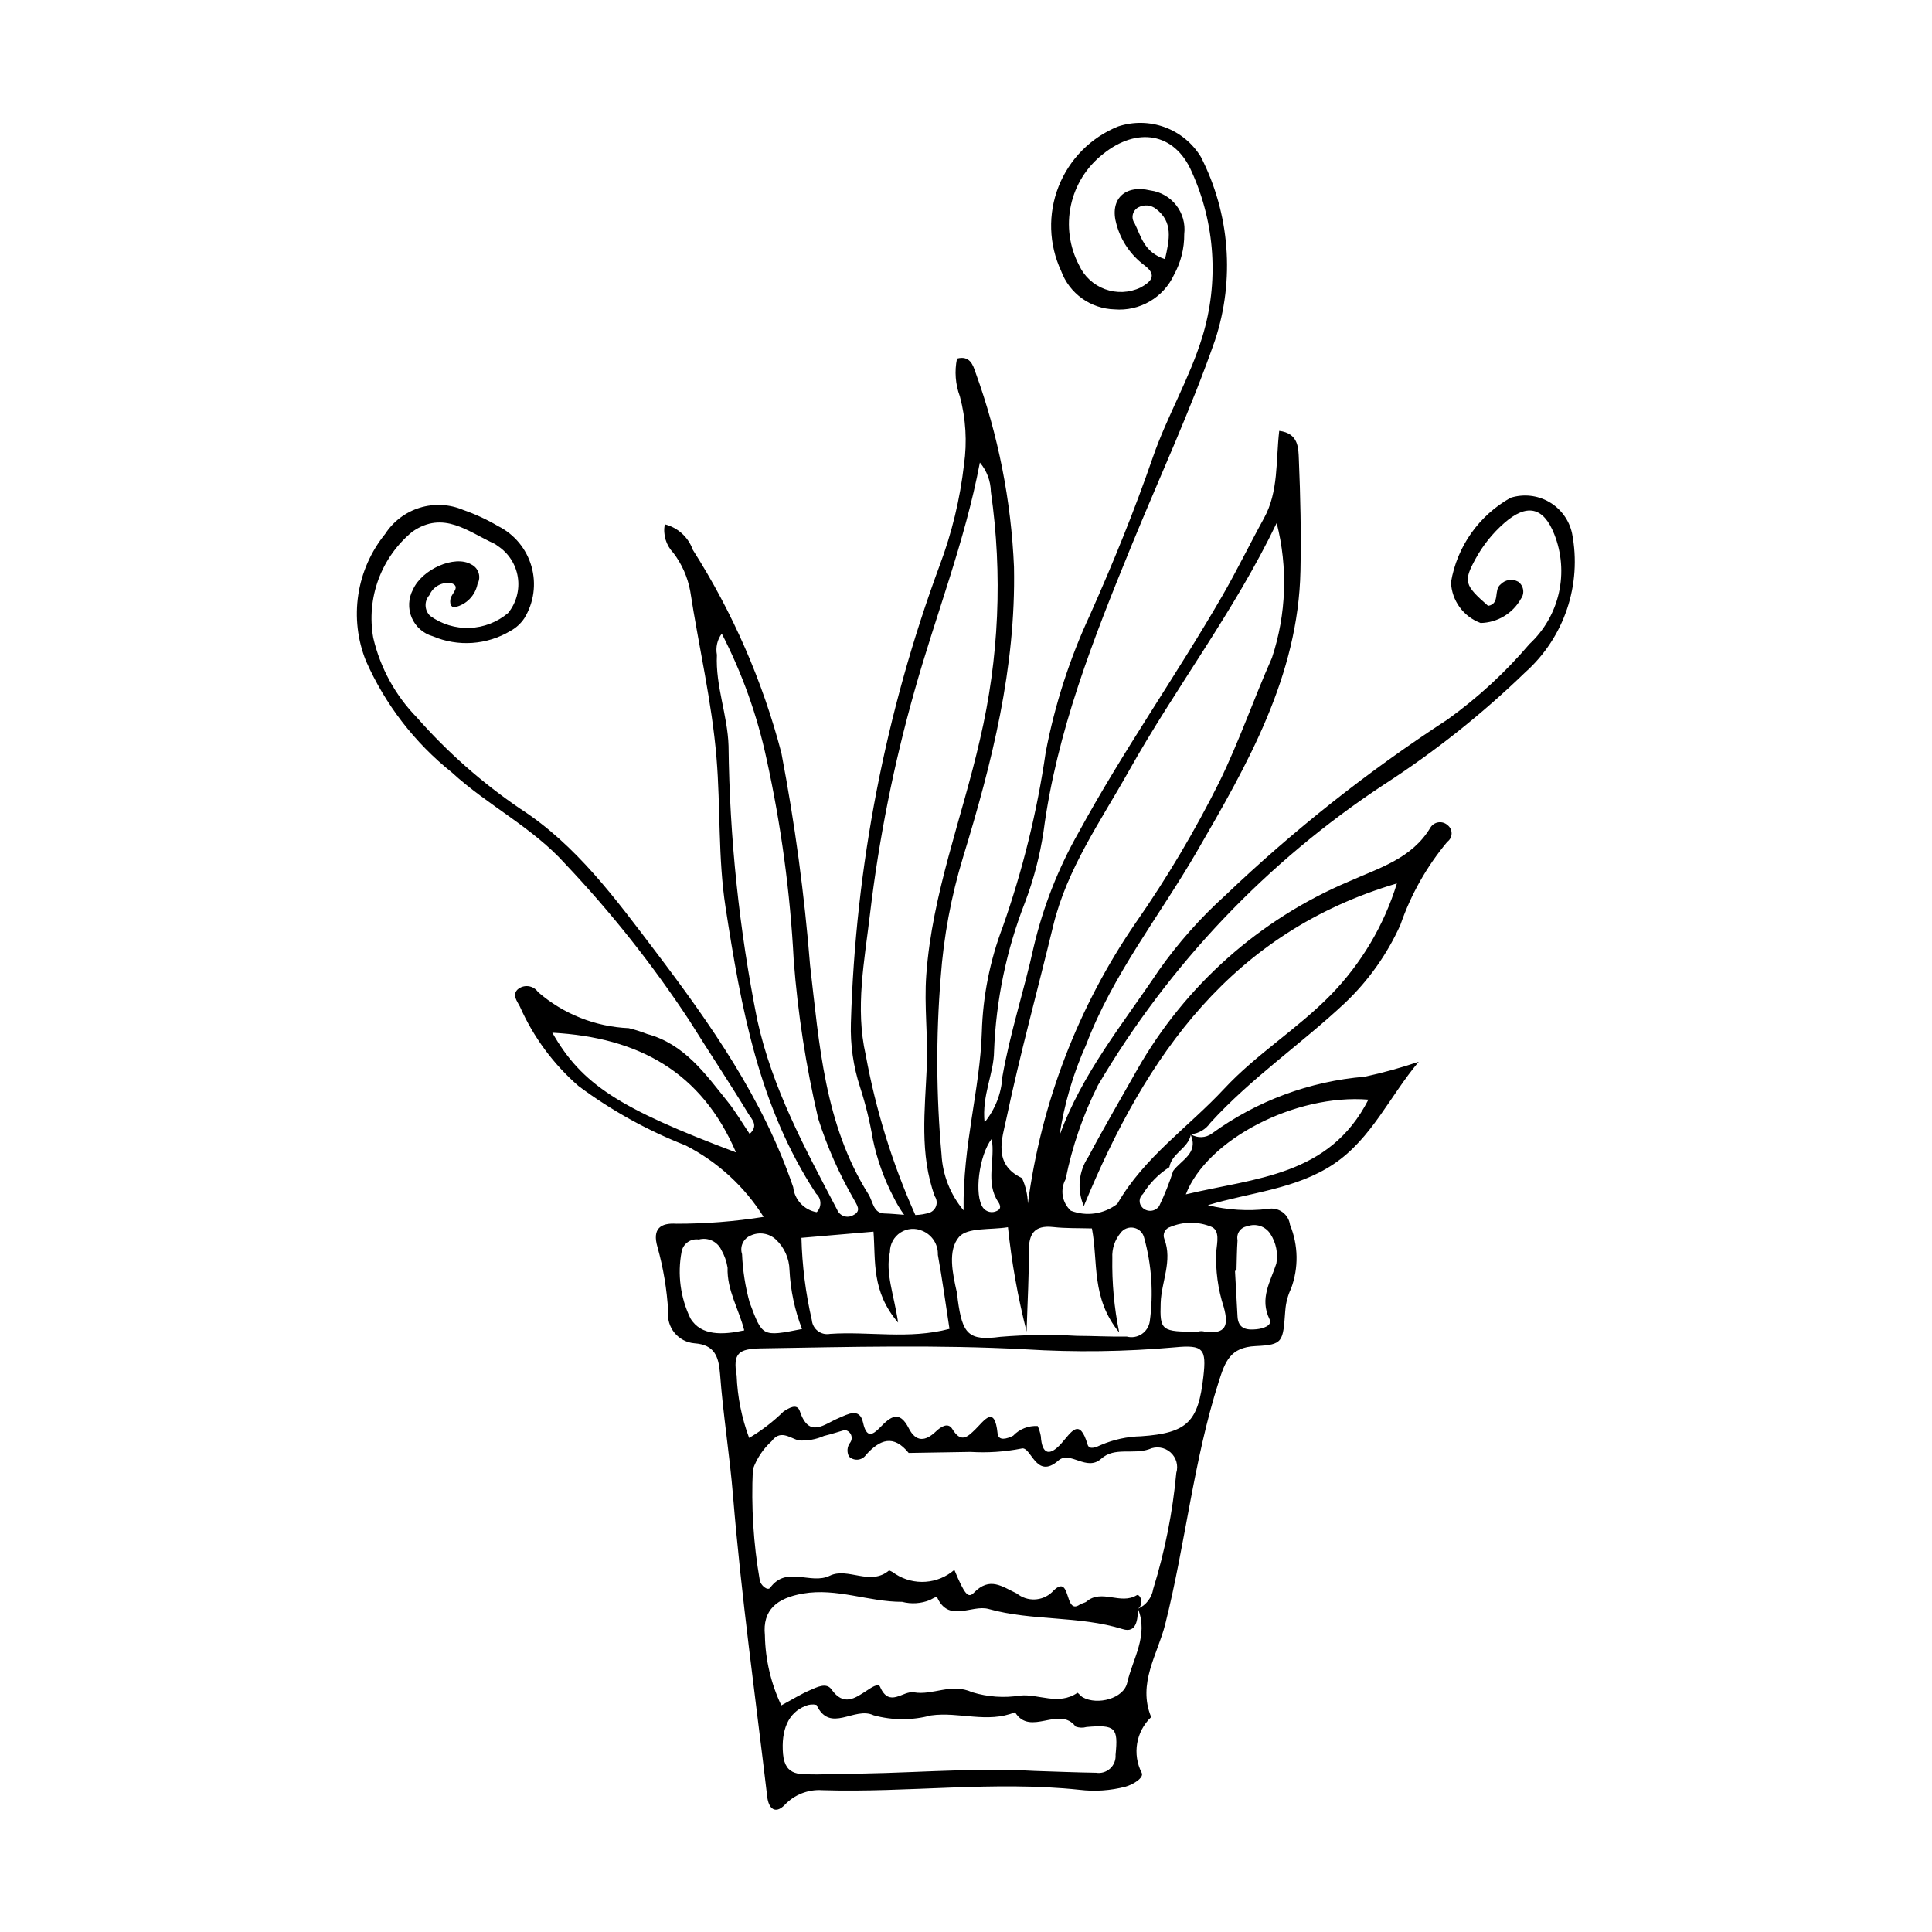 <?xml version="1.0" encoding="UTF-8"?>
<!-- The Best Svg Icon site in the world: iconSvg.co, Visit us! https://iconsvg.co -->
<svg fill="#000000" width="800px" height="800px" version="1.1" viewBox="144 144 512 512" xmlns="http://www.w3.org/2000/svg">
 <path d="m560.6 285.29c-0.773-3.488-2.973-6.488-6.066-8.27-3.094-1.785-6.793-2.188-10.195-1.113-8.395 4.68-14.211 12.91-15.816 22.383 0.184 4.859 3.285 9.129 7.852 10.809 4.457-0.09 8.535-2.539 10.699-6.438 0.504-0.695 0.707-1.566 0.562-2.414-0.141-0.844-0.613-1.602-1.316-2.098-1.535-0.844-3.445-0.547-4.656 0.723-1.914 1.492-0.027 5.09-3.297 5.691-6.281-5.484-6.598-6.481-3.352-12.441l0.004-0.004c1.957-3.59 4.535-6.809 7.613-9.504 5.934-5.211 10.383-4.352 13.258 2.941 1.969 4.953 2.391 10.383 1.219 15.578-1.172 5.195-3.891 9.918-7.793 13.543-6.394 7.516-13.676 14.227-21.688 19.988-21.078 13.715-40.836 29.355-59.02 46.723-6.551 5.93-12.426 12.562-17.523 19.781-9.473 14.145-20.41 27.387-26.305 43.781 1.234-8.324 3.613-16.434 7.066-24.102 7.047-18.602 19.461-34.125 29.309-51.125 13.438-23.195 26.906-46.535 27.48-74.484 0.203-9.828-0.008-19.68-0.426-29.5-0.125-2.934-0.02-6.898-5.203-7.551-0.934 8.043-0.121 16.035-4.043 23.152-3.769 6.84-7.176 13.883-11.082 20.637-12.234 21.156-26.355 41.16-38.055 62.664v-0.004c-5.371 9.453-9.363 19.625-11.863 30.207-2.531 11.566-6.281 22.824-8.328 34.535-0.262 4.418-1.914 8.637-4.715 12.062-0.746-7.269 2.465-12.871 2.516-18.883 0.516-13.543 3.301-26.898 8.238-39.52 2.277-6.027 3.91-12.281 4.871-18.652 3.484-26.516 13.215-51.102 23.234-75.602 7.449-18.211 15.781-36.113 22.234-54.672 5.266-16.023 3.91-33.488-3.758-48.512-2.203-3.633-5.578-6.414-9.566-7.883-3.988-1.469-8.359-1.539-12.395-0.199-7.215 2.922-12.914 8.676-15.762 15.918-2.852 7.242-2.602 15.34 0.688 22.391 1.07 2.914 2.992 5.438 5.512 7.25 2.519 1.809 5.523 2.824 8.625 2.914 3.254 0.27 6.516-0.465 9.336-2.109 2.824-1.645 5.07-4.113 6.441-7.078 1.805-3.293 2.734-6.992 2.699-10.746 0.691-5.672-3.312-10.844-8.977-11.59-6.777-1.617-10.898 2.344-8.977 8.988v-0.004c1.168 4.312 3.746 8.109 7.32 10.793 3.816 2.801 1.547 4.598-0.977 5.977-2.945 1.391-6.324 1.539-9.383 0.418-3.059-1.121-5.539-3.422-6.891-6.387-2.543-4.867-3.301-10.469-2.148-15.836 1.152-5.367 4.148-10.16 8.465-13.551 9.004-7.312 19.035-5.785 23.566 4.676 6.211 13.727 7.215 29.246 2.82 43.66-3.367 11.055-9.355 21.051-13.141 32.012-4.863 14.082-10.504 27.934-16.566 41.547h0.004c-5.438 11.664-9.41 23.953-11.824 36.594-2.285 15.77-6.102 31.281-11.398 46.309-3.383 8.902-5.25 18.305-5.531 27.824-0.469 15.191-5.066 29.848-4.84 47.27-3.508-4.18-5.562-9.395-5.844-14.844-1.41-15.57-1.484-31.227-0.223-46.809 0.781-10.832 2.773-21.547 5.934-31.938 7.656-25.012 14.016-50.191 13.496-76.824h0.004c-0.742-17.629-4.18-35.039-10.195-51.625-0.68-2.035-1.535-4.578-4.91-3.688-0.695 3.352-0.43 6.832 0.766 10.039 1.57 5.883 1.941 12.027 1.086 18.055-1.047 9.113-3.203 18.062-6.422 26.648-14.383 38.898-22.336 79.883-23.551 121.34-0.18 5.773 0.645 11.531 2.441 17.023 1.461 4.512 2.594 9.121 3.379 13.801 1.113 5.324 2.953 10.469 5.469 15.289 0.801 1.652 1.746 3.231 2.828 4.715-1.746-0.117-3.496-0.32-5.227-0.355-2.973-0.062-3.019-3.156-4.238-5.094-11.656-18.531-13.023-39.781-15.453-60.559l-0.004-0.004c-1.508-18.922-4.051-37.746-7.613-56.391-4.984-19.055-12.902-37.215-23.477-53.836-1.184-3.352-3.973-5.887-7.426-6.754-0.512 2.727 0.324 5.531 2.242 7.531 2.281 2.984 3.82 6.465 4.5 10.156 2.262 14.734 5.719 29.23 6.965 44.188 1.098 13.199 0.371 26.457 2.398 39.617 4.094 26.582 8.844 52.871 24.016 75.926 0.691 0.613 1.098 1.488 1.121 2.41 0.027 0.926-0.332 1.82-0.984 2.469-3.324-0.57-5.863-3.281-6.223-6.633-7.957-23.422-21.996-43.359-36.68-62.707-10.422-13.73-20.781-27.934-35.613-37.543-10.129-6.883-19.348-15.016-27.434-24.211-5.719-5.856-9.723-13.168-11.574-21.141-0.918-5.191-0.438-10.535 1.391-15.477 1.828-4.945 4.941-9.312 9.016-12.656 8.254-5.691 14.762 0.07 21.684 3.199v0.004c0.305 0.156 0.586 0.348 0.848 0.566 2.887 1.871 4.84 4.883 5.375 8.281 0.535 3.398-0.398 6.863-2.574 9.531-2.859 2.418-6.449 3.809-10.195 3.949-3.742 0.137-7.426-0.984-10.457-3.188-1.539-1.48-1.625-3.91-0.199-5.496 0.977-2.293 3.41-3.606 5.859-3.16 2.5 0.879 0.047 2.684-0.262 4.086-0.23 1.051-0.02 2.356 1.117 2.266 3.066-0.66 5.441-3.086 6.039-6.16 0.496-0.91 0.594-1.984 0.27-2.969-0.324-0.988-1.039-1.793-1.98-2.231-4.352-2.523-13.012 1.293-15.398 6.691v-0.004c-1.23 2.301-1.355 5.035-0.336 7.441 1.016 2.402 3.066 4.215 5.578 4.93 6.695 2.856 14.355 2.328 20.602-1.414 1.477-0.805 2.738-1.953 3.668-3.352 2.531-4.113 3.215-9.098 1.895-13.742-1.324-4.641-4.531-8.516-8.848-10.68-2.93-1.73-6.019-3.16-9.23-4.277-3.644-1.547-7.719-1.754-11.504-0.594-3.789 1.164-7.043 3.625-9.195 6.949-3.766 4.641-6.223 10.207-7.121 16.117-0.898 5.914-0.199 11.957 2.019 17.508 5.094 11.551 12.902 21.695 22.766 29.574 9.512 8.742 21.359 14.551 30.086 24.266 12.125 12.82 23.105 26.672 32.816 41.402 5.184 8.312 10.629 16.461 15.711 24.836 0.824 1.359 2.793 3.059 0.316 5.301-1.988-2.949-3.684-5.891-5.789-8.508-5.938-7.391-11.473-15.324-21.414-17.988v-0.004c-1.57-0.621-3.18-1.129-4.824-1.527-8.871-0.379-17.352-3.754-24.055-9.574-0.594-0.855-1.527-1.422-2.559-1.547-1.035-0.129-2.078 0.188-2.863 0.875-1.496 1.492-0.102 3.09 0.633 4.551v0.004c3.57 8.062 8.875 15.246 15.531 21.031 8.711 6.481 18.246 11.77 28.355 15.727 8.477 4.336 15.625 10.883 20.684 18.949-7.648 1.219-15.387 1.824-23.133 1.812-4.121-0.266-6.43 1.27-4.996 6.16v0.004c1.555 5.547 2.504 11.25 2.836 17-0.242 2.066 0.363 4.141 1.68 5.746 1.32 1.609 3.234 2.609 5.305 2.777 5.269 0.379 6.41 3.426 6.766 8.148 0.809 10.801 2.555 21.492 3.445 32.328 2.188 26.633 5.93 53.141 9.059 79.699 0.371 3.152 2.121 4.695 4.598 2.191l-0.004 0.004c2.57-2.75 6.242-4.199 10-3.945 22.723 0.711 45.438-2.504 68.172-0.098 4.066 0.492 8.188 0.215 12.152-0.816 2-0.551 4.969-2.34 4.324-3.668-2.539-4.938-1.52-10.961 2.504-14.785-3.68-8.922 1.699-16.574 3.719-24.594 5.371-21.309 7.488-43.32 14.203-64.344 1.668-5.219 2.977-9.066 9.746-9.383 7.363-0.348 7.258-1.098 7.875-9.445h0.008c0.141-2.019 0.66-3.996 1.531-5.824 2.031-5.465 1.926-11.488-0.289-16.879-0.176-1.363-0.914-2.59-2.035-3.387-1.121-0.797-2.523-1.086-3.867-0.805-5.312 0.617-10.691 0.277-15.883-1 11.27-3.414 23.367-4.211 33.359-10.902 10.035-6.723 14.836-17.984 22.539-27.105-4.691 1.586-9.465 2.91-14.301 3.957-14.629 1.211-28.645 6.418-40.512 15.059-1.629 1.195-3.824 1.281-5.543 0.215l0.008-0.023h-0.004c2.066-0.207 3.934-1.309 5.117-3.012 10.801-11.871 24.109-20.906 35.746-31.836 6.168-5.867 11.141-12.875 14.633-20.637 2.766-8.035 6.981-15.492 12.43-22.016 0.703-0.512 1.125-1.324 1.137-2.195 0.016-0.871-0.383-1.695-1.074-2.231-0.648-0.582-1.52-0.855-2.387-0.738-0.863 0.113-1.637 0.598-2.109 1.332-4.938 8.324-13.738 10.793-21.668 14.355h-0.004c-23.664 10.012-43.375 27.535-56.086 49.863-4.332 7.691-8.809 15.309-12.938 23.109-2.602 3.856-3.051 8.773-1.195 13.035 16.551-40.188 39.301-72.562 82.965-85.5-3.41 11.094-9.414 21.215-17.512 29.527-8.809 9.023-19.641 15.625-28.277 24.902-9.434 10.141-21.176 18.09-28.289 30.469l0.004 0.004c-3.508 2.731-8.188 3.426-12.332 1.832-2.34-2.129-2.91-5.578-1.387-8.348 1.73-8.641 4.609-17.008 8.562-24.887 18.863-32.012 44.801-59.281 75.828-79.719 13.402-8.668 25.93-18.617 37.402-29.715 10.363-9.246 15.082-23.273 12.406-36.902zm-115.91-82.098c-0.496-0.68-0.672-1.543-0.477-2.363 0.195-0.82 0.742-1.512 1.492-1.895 1.516-0.801 3.363-0.625 4.695 0.457 4.516 3.481 3.531 8.012 2.34 13.281-5.598-1.816-6.324-6.043-8.051-9.48zm-154.32 214.48c22.926 1.258 39.543 10.422 48.68 31.723-31.027-11.676-40.871-18.023-48.68-31.723zm181.31 63.094c0.082-2.707 0.09-5.418 0.281-8.117-0.18-0.832-0.004-1.703 0.484-2.398 0.492-0.699 1.25-1.156 2.094-1.27 2.277-0.871 4.856-0.008 6.148 2.066 1.492 2.305 2.051 5.098 1.562 7.801-1.57 4.84-4.512 9.23-1.809 14.77 0.84 1.719-1.812 2.481-3.414 2.644-2.473 0.25-4.879 0.023-5.07-3.344-0.227-4.047-0.449-8.09-0.668-12.137zm-60.984-40.301c3.625-17.16 8.289-34.098 12.418-51.152 3.664-15.125 12.578-27.688 20.004-40.93 12.41-22.141 27.996-42.375 39.215-65.785v0.004c3.004 11.781 2.57 24.176-1.25 35.719-4.812 10.832-8.645 22.043-13.863 32.727v0.004c-6.488 13.031-13.926 25.57-22.254 37.512-15.25 22.203-25.039 47.691-28.57 74.391-0.055-2.332-0.586-4.629-1.559-6.75-7.789-3.652-5.246-10.508-4.141-15.738zm-3.898 5.344c1.035 5.602-1.754 11.512 1.746 16.727 0.594 0.883 0.863 1.863-0.391 2.383h0.004c-1.25 0.621-2.769 0.277-3.625-0.828-2.438-3.301-1.105-13.848 2.266-18.281zm-33.371-22.234c-2.844-12.484-0.316-25 1.145-37.461 2.367-19.879 6.285-39.543 11.723-58.809 5.652-20.191 13.422-39.766 17.379-60.73 1.828 2.16 2.856 4.883 2.914 7.711 3.144 21.879 2.168 44.152-2.887 65.672-4.727 20.793-12.664 40.801-14.227 62.418-0.594 8.211 0.477 16.23 0.133 24.34-0.488 11.5-1.965 23.086 2.121 34.316 0.484 0.715 0.629 1.613 0.387 2.441-0.242 0.832-0.844 1.512-1.641 1.852-1.262 0.41-2.574 0.633-3.902 0.664-6.062-13.562-10.473-27.801-13.145-42.414zm-28.758-9.324h0.004c-4.781-23.902-7.324-48.199-7.602-72.574-0.242-8.145-3.496-15.902-3.082-24.137v-0.004c-0.379-1.969 0.09-4.012 1.289-5.621 5.402 10.504 9.395 21.672 11.867 33.219 3.856 17.531 6.262 35.348 7.195 53.277 1.082 14.184 3.262 28.262 6.516 42.109 2.367 7.43 5.531 14.582 9.438 21.328 0.703 1.395 2.172 3.047-0.203 4.191-0.75 0.434-1.648 0.52-2.465 0.234-0.812-0.281-1.465-0.906-1.785-1.707-8.477-16.172-17.199-32.141-21.168-50.316zm30.816 56.148c0.594 7.816-0.574 15.852 6.523 24.098-1.098-7.504-3.434-13.027-2.16-18.734h-0.004c0.004-2.074 1.055-4 2.797-5.125 1.738-1.125 3.93-1.289 5.82-0.441 2.555 1.055 4.184 3.594 4.082 6.356 1.152 6.285 2.004 12.629 3.078 19.609-10.781 2.852-21.293 0.621-31.684 1.332v0.004c-1.129 0.203-2.293-0.074-3.207-0.773-0.91-0.695-1.488-1.746-1.586-2.891-1.648-7.152-2.57-14.457-2.754-21.797 6.262-0.539 12.434-1.066 19.094-1.637zm-32.484 1.004c2.219-0.992 4.812-0.574 6.602 1.07 2.246 2.098 3.555 5.016 3.625 8.09 0.262 5.356 1.379 10.637 3.316 15.637-10.668 2.109-10.461 2.031-13.867-6.973-1.16-4.195-1.84-8.516-2.023-12.867-0.664-2.016 0.367-4.195 2.348-4.957zm-16.023 21.996c-2.668-5.496-3.488-11.707-2.34-17.707 0.406-2.125 2.422-3.539 4.555-3.203 2.379-0.645 4.879 0.496 5.949 2.715 0.844 1.469 1.41 3.078 1.676 4.754-0.203 5.922 2.973 10.941 4.418 16.605-5.594 1.211-11.434 1.527-14.258-3.164zm112.66 115.66c0.098 1.363-0.43 2.699-1.438 3.621-1.008 0.926-2.383 1.34-3.731 1.121-5.422-0.078-10.844-0.312-16.266-0.48-17.617-1.008-35.188 0.891-52.801 0.738-1.691-0.016-3.387 0.242-5.07 0.188-3.949-0.129-8.305 0.762-8.824-5.481-0.516-6.184 1.32-10.898 5.996-12.688 0.906-0.391 1.914-0.48 2.879-0.258 3.625 7.703 10.031 0.297 15.137 2.754 4.973 1.363 10.219 1.375 15.199 0.035 7.434-1.039 14.973 2.164 22.273-0.848 4.051 6.574 11.711-1.891 16.074 3.812 0.93 0.336 1.938 0.371 2.887 0.102 7.695-0.664 8.391 0.207 7.684 7.383zm3.074-19.078c-0.945 4.156-7.844 5.984-11.75 3.836-0.559-0.309-1.309-1.289-1.445-1.195-5.043 3.445-10.297 0.211-15.184 0.723h-0.004c-4.234 0.672-8.566 0.371-12.668-0.879-5.668-2.551-10.344 0.898-15.488 0.02-2.906-0.496-6.477 4.211-8.949-1.469-0.469-1.082-2.391 0.27-3.516 1.004-3.168 2.074-6.144 4.227-9.359-0.316-1.352-1.914-3.867-0.574-5.664 0.199-2.438 1.047-4.707 2.469-7.629 4.043v-0.004c-2.754-5.816-4.238-12.152-4.348-18.586-0.68-6.723 3.195-9.859 10.098-11.051 8.996-1.551 17.422 2.227 26.277 2.195v0.004c2.441 0.633 5.023 0.465 7.359-0.484 0.59-0.34 1.195-0.641 1.82-0.906 3.094 7.164 9.191 2.016 13.746 3.285 11.594 3.234 23.914 1.723 35.547 5.34 3.644 1.133 3.965-2.574 4.019-5.375l0.004-0.004c2.844 7.066-1.41 13.199-2.867 19.621zm13.016-55.637c-0.965 10.434-3.012 20.734-6.113 30.742-0.371 2.309-1.879 4.277-4.008 5.242 1.789-1.523 0.383-4.039-0.352-3.586-4.297 2.637-9.27-1.723-13.273 1.652-0.496 0.418-1.289 0.465-1.836 0.84-4.312 2.981-2.059-8.98-7.371-3.277-2.582 2.422-6.559 2.562-9.309 0.332-3.949-1.855-7.144-4.527-11.363-0.215-1.508 1.543-2.414 0.629-5.191-6.051l0.004 0.004c-4.387 3.801-10.754 4.25-15.629 1.098-0.504-0.398-1.062-0.723-1.664-0.953-4.988 4.246-10.918-0.93-15.73 1.414-5.078 2.469-11.434-2.777-15.785 3.18-0.668 0.91-2.535-0.613-2.766-2.012v-0.004c-1.68-9.688-2.289-19.531-1.824-29.352 1.008-2.867 2.719-5.434 4.973-7.469 2.262-2.988 4.43-1.117 7.059-0.207v0.004c2.34 0.164 4.688-0.246 6.836-1.195 1.949-0.465 3.859-1.098 5.473-1.566 0.73 0.098 1.359 0.562 1.66 1.234 0.301 0.672 0.234 1.453-0.18 2.062-0.852 1.062-0.984 2.531-0.336 3.731 0.621 0.609 1.48 0.914 2.352 0.828 0.867-0.082 1.652-0.547 2.144-1.266 3.699-4.117 7.305-5.461 11.312-0.508l16.379-0.27c4.512 0.277 9.043-0.02 13.48-0.891 2.594-0.836 3.793 8.449 9.812 3.172 3.125-2.742 7.453 3.039 11.371-0.492 3.531-3.18 8.441-1.02 12.68-2.512h-0.004c1.875-0.863 4.082-0.543 5.637 0.816 1.551 1.355 2.164 3.5 1.562 5.473zm7.18-25.535c-1.34 11.848-4.094 14.973-16.531 15.82-3.652 0.082-7.254 0.863-10.613 2.305-1.148 0.539-3.086 1.43-3.539-0.109-2.156-7.289-4.293-3.305-6.934-0.328-2.981 3.359-5.144 3.195-5.461-1.898-0.164-0.926-0.441-1.824-0.828-2.684-2.445-0.148-4.828 0.793-6.512 2.57-1.578 0.793-3.898 1.531-4.121-0.629-0.789-7.629-3.562-3.356-5.836-1.121-2.184 2.148-3.856 3.742-6.164-0.039-1.129-1.848-3.059-0.57-4.301 0.621-2.801 2.684-5.32 2.945-7.242-0.824-2.519-4.953-4.891-3-7.625-0.176-1.969 2.031-3.562 2.863-4.473-1.281-0.91-4.148-4.082-2.227-6.477-1.227-3.84 1.602-7.832 5.508-10.285-1.828-0.738-2.211-2.926-0.793-4.269 0.039v-0.004c-2.758 2.715-5.836 5.086-9.168 7.051-1.977-5.301-3.094-10.887-3.312-16.543-1.027-5.891 0.477-7.09 6.523-7.188 23.352-0.379 46.699-1 70.051 0.254h-0.004c13.195 0.812 26.434 0.633 39.602-0.539 7.539-0.73 8.348 0.453 7.519 7.758zm2.07-39.715c2.367 0.941 1.559 4.238 1.348 6.488-0.242 5.035 0.434 10.07 1.996 14.859 1.348 4.922 0.496 7.137-4.91 6.516l0.004 0.004c-0.594-0.227-1.246-0.254-1.855-0.074-9.832 0.129-10.207-0.301-9.969-7.598 0.184-5.656 3.191-11.137 0.973-16.945-0.254-0.633-0.227-1.344 0.074-1.953 0.305-0.609 0.852-1.062 1.508-1.242 3.461-1.453 7.359-1.473 10.832-0.055zm41.66-33.676c-10.359 20.297-29.934 20.703-48.383 25.102 5.637-14.602 29.078-26.672 48.383-25.102zm-59.746 25c1.762-2.867 4.156-5.301 7-7.106 0.621-3.691 4.938-4.941 5.676-8.559 2.078 4.891-2.523 6.644-4.668 9.555h0.004c-1.02 3.191-2.262 6.305-3.715 9.32-0.492 0.715-1.281 1.172-2.144 1.242-0.863 0.074-1.715-0.246-2.316-0.867-0.484-0.484-0.742-1.148-0.711-1.828 0.031-0.684 0.348-1.32 0.875-1.758zm-13.523 9.129c1.707 8.934-0.266 18.418 7.234 27.57l-0.004 0.004c-1.328-6.508-1.941-13.141-1.82-19.781-0.129-2.379 0.641-4.723 2.156-6.562 0.805-1.129 2.199-1.676 3.559-1.398 1.359 0.277 2.43 1.328 2.727 2.684 1.992 7.199 2.492 14.73 1.477 22.129-0.207 1.371-0.98 2.59-2.137 3.359-1.156 0.766-2.582 1.008-3.922 0.664-4.41 0.059-8.824-0.184-13.234-0.199-6.758-0.387-13.531-0.301-20.277 0.254-8.48 1.145-10.074-0.742-11.301-9.766-0.09-0.672-0.105-1.359-0.254-2.016-1.133-5.031-2.477-11.148 0.586-14.684 2.246-2.594 8.379-1.824 12.953-2.582l0.004-0.004c0.977 9.328 2.629 18.574 4.941 27.664 0.27-8.691 0.648-14.961 0.594-21.23-0.039-4.625 1.41-7.035 6.473-6.473 3.34 0.375 6.734 0.262 10.242 0.367z"/>
</svg>